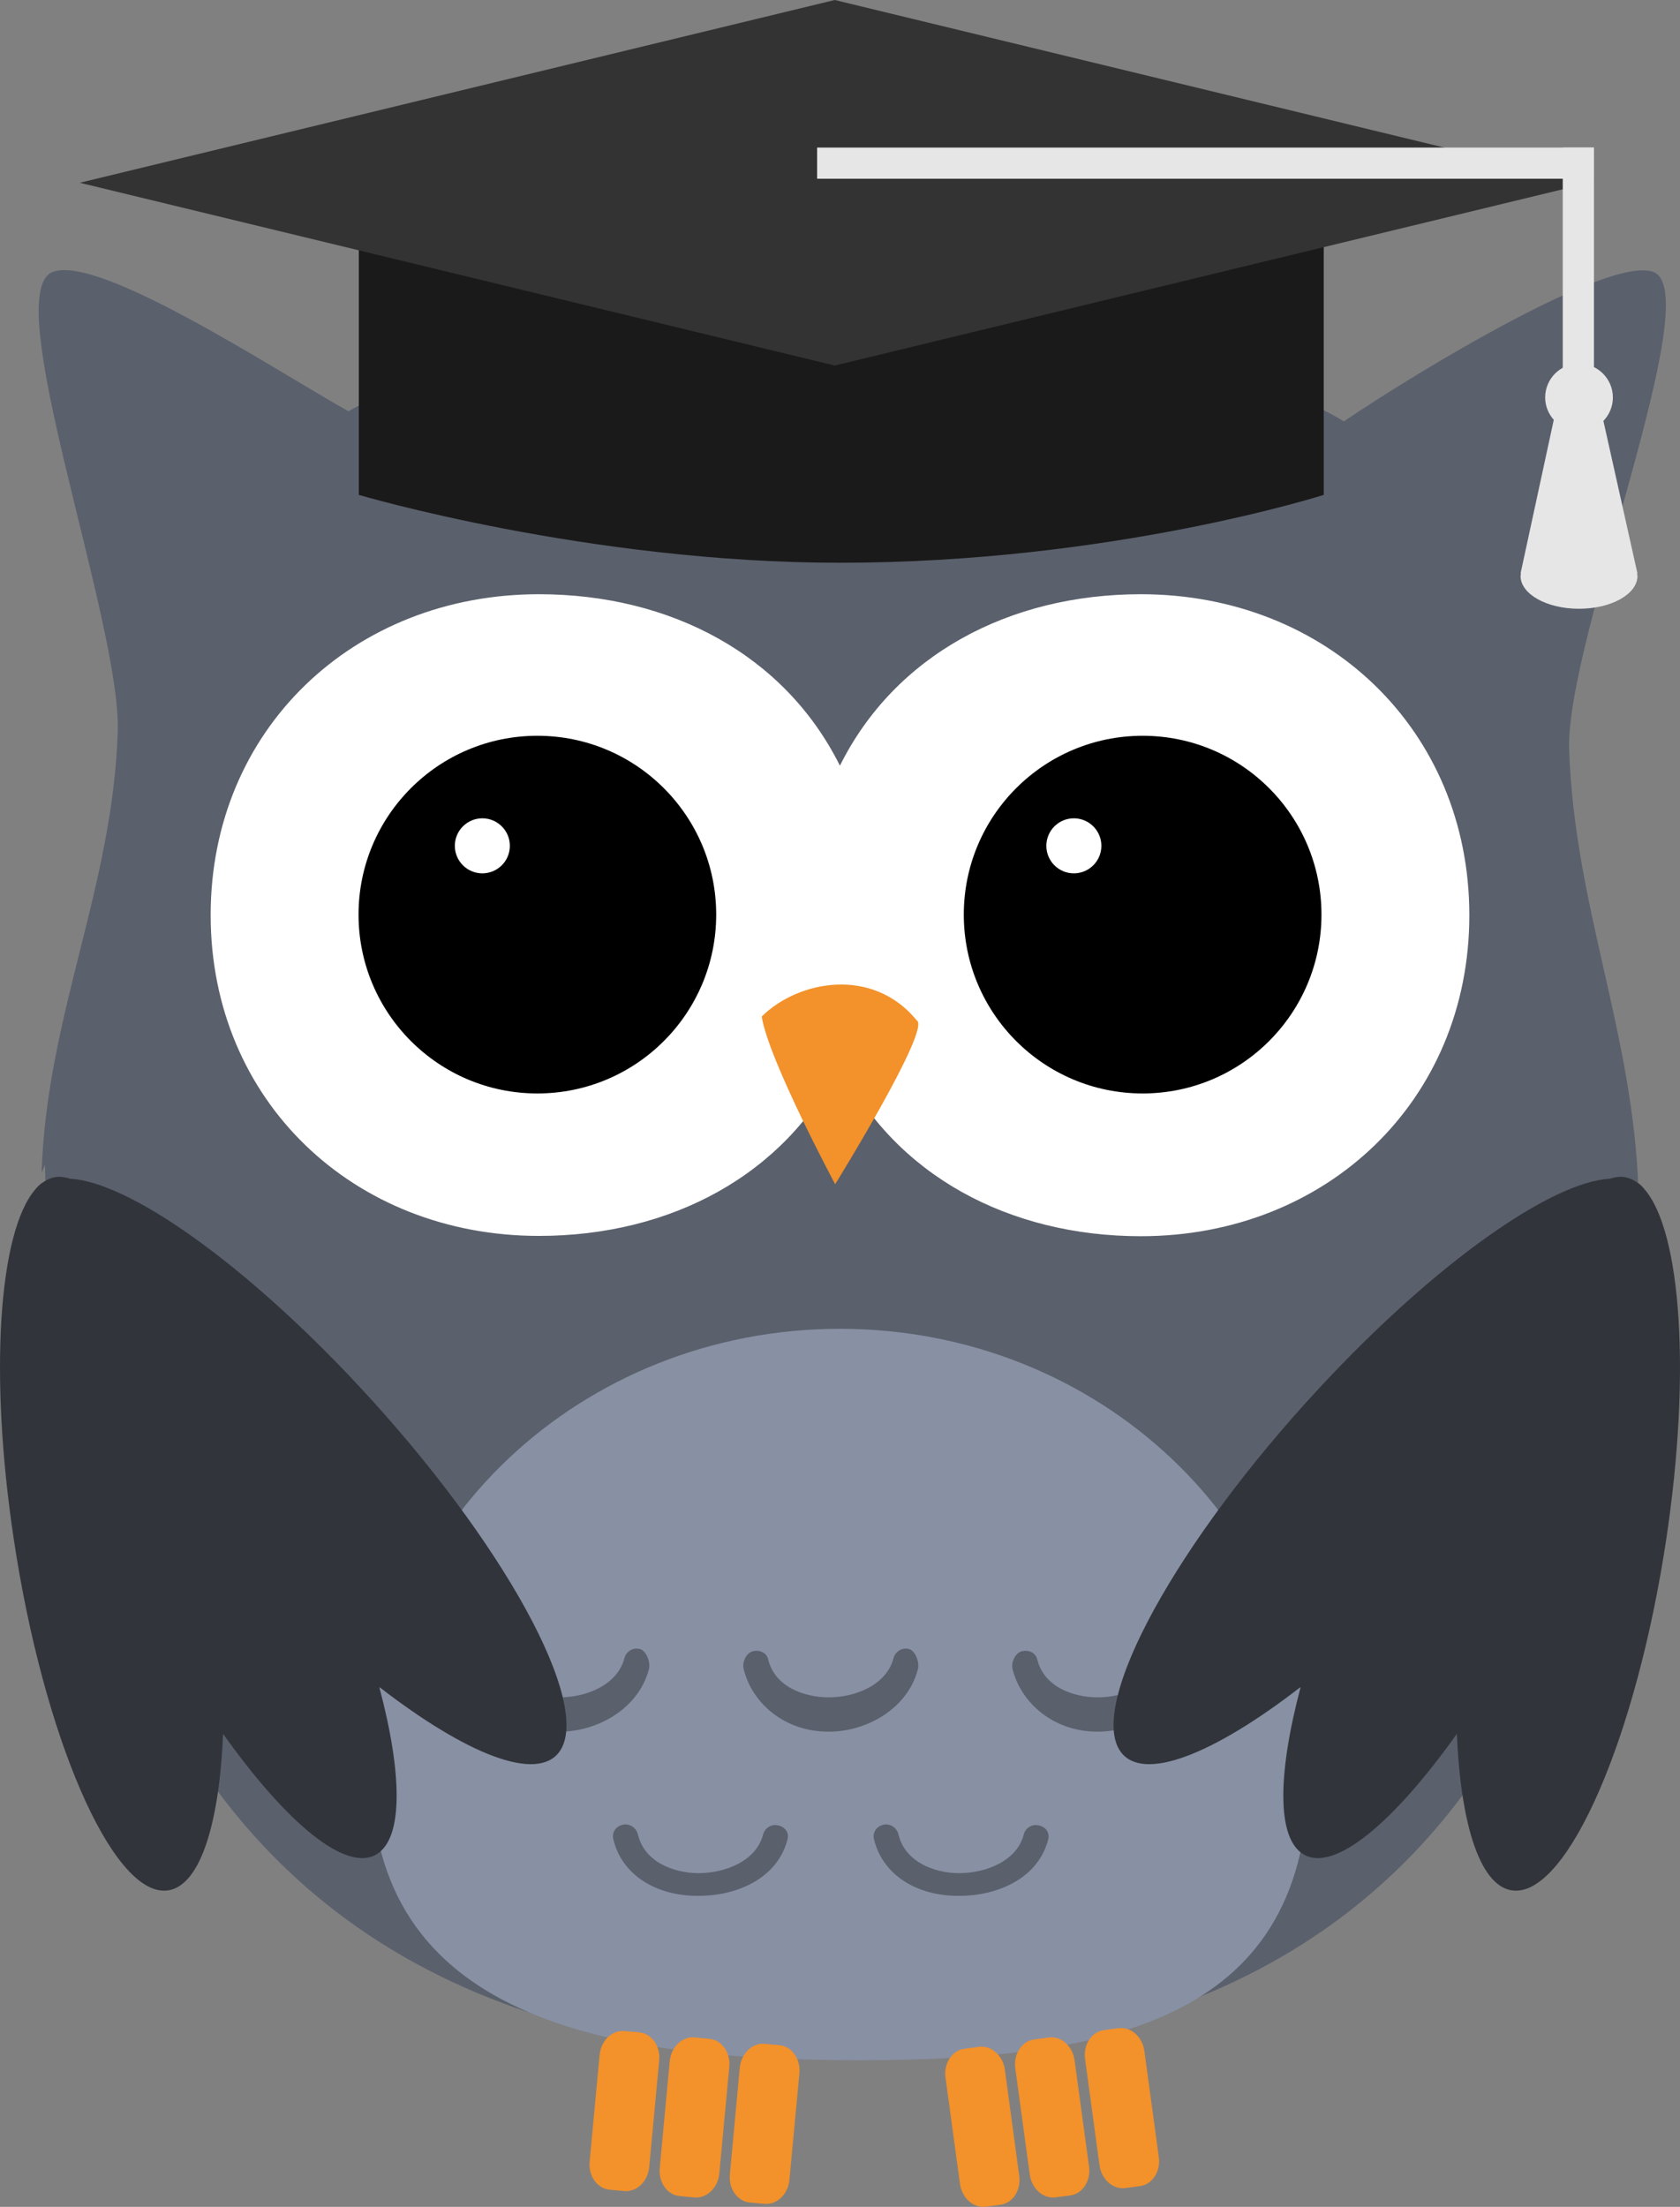 <?xml version="1.0" encoding="utf-8"?>
<svg viewBox="317.36 13.577 252.768 332.015"
    xmlns="http://www.w3.org/2000/svg">
    <rect x="317.36" y="13.577" width="252.768" height="332.015" fill="#808080" stroke="none"/>
    <path transform="matrix(1, 0, 0, -1, 553.447, 126.265)" d="M0 0C-.491 16.361 20.793 68.442 12.732 71.748 6.221 74.397-22.948 56.706-33.899 49.288-53.943 61.649-79.996 53.573-110.282 53.573-139.278 53.573-164.215 62.02-183.664 50.812-194.693 57.007-221.33 74.548-228.208 71.748-236.302 68.427-217.869 19.009-218.367 2.641-219.142-21.011-229.083-40.097-229.828-63.786L-229.311-62.557C-227.496-160.46-179.826-196.973-109.142-196.973-39.018-196.973 7.337-161.094 9.857-65.085L10.423-66.396C9.666-42.739 .786-23.66 0 0" fill="#5a606c"/>
    <path transform="matrix(1, 0, 0, -1, 514.257, 280.098)" d="M0 0C0-36.799-28.659-43.428-67.614-43.428-106.55-43.428-141.029-36.799-141.029 0-141.029 36.798-109.452 66.606-70.51 66.606-31.564 66.606 0 36.798 0 0" fill="#8890a4"/>
    <path transform="matrix(1, 0, 0, -1, 442.111, 274.1)" d="M0 0H-.157C-6.609 0-11.604 4.204-12.868 9.456-13.112 10.453-12.49 11.842-11.479 12.098-10.463 12.346-9.417 11.902-9.18 10.882-8.153 6.659-3.652 5.184-.124 5.161 3.887 5.146 8.622 6.99 9.687 11.05 9.95 12.075 10.991 12.7 11.988 12.438 13.016 12.173 13.619 10.406 13.348 9.387 11.801 3.381 5.535 0 0 0" fill="#5a606c"/>
    <path transform="matrix(1, 0, 0, -1, 401.612, 274.1)" d="M0 0H-.15C-6.592 0-11.586 4.204-12.849 9.456-13.095 10.453-12.459 11.842-11.46 12.098-10.453 12.346-9.408 11.902-9.169 10.882-8.13 6.659-3.623 5.184-.106 5.161 3.905 5.146 8.634 6.99 9.697 11.05 9.95 12.075 10.996 12.7 12.013 12.438 13.015 12.173 13.654 10.406 13.38 9.387 11.803 3.381 5.548 0 0 0" fill="#5a606c"/>
    <path transform="matrix(1, 0, 0, -1, 482.575, 274.1)" d="M0 0H-.137C-6.581 0-11.586 4.204-12.878 9.456-13.095 10.453-12.468 11.842-11.471 12.098-10.445 12.346-9.42 11.902-9.155 10.882-8.128 6.659-3.646 5.184-.115 5.161 3.894 5.146 8.64 6.99 9.704 11.05 9.969 12.075 11.012 12.7 12.007 12.438 13.009 12.173 13.644 10.406 13.365 9.387 11.803 3.381 5.553 0 0 0" fill="#5a606c"/>
    <path transform="matrix(1, 0, 0, -1, 461.705, 298.803)" d="M0 0H-.15C-6.603 0-11.577 3.278-12.848 8.515-13.104 9.535-12.462 10.448-11.456 10.695-10.436 10.951-9.41 10.266-9.169 9.241-8.143 5.004-3.644 3.443-.134 3.415 3.909 3.399 8.642 5.18 9.689 9.241 9.941 10.266 10.995 10.868 12.022 10.583 13.035 10.336 13.616 9.494 13.367 8.485 11.806 2.487 5.555 0 0 0" fill="#5a606c"/>
    <path transform="matrix(1, 0, 0, -1, 422.504, 298.803)" d="M0 0H-.158C-6.627 0-11.617 3.278-12.864 8.515-13.126 9.535-12.494 10.448-11.467 10.695-10.453 10.951-9.416 10.266-9.17 9.241-8.163 5.004-3.661 3.443-.121 3.415 3.886 3.399 8.627 5.18 9.671 9.241 9.95 10.266 10.989 10.868 12.007 10.583 12.997 10.336 13.618 9.494 13.34 8.485 11.783 2.487 5.547 0 0 0" fill="#5a606c"/>
    <path transform="matrix(1, 0, 0, -1, 489.014, 102.976)" d="M0 0C-19.839 0-37.007-9.17-45.283-25.795-53.557-9.17-70.704 0-90.572 0-118.468 0-139.959-20.368-139.959-48.269-139.959-76.177-118.468-96.54-90.572-96.54-70.73-96.54-53.566-87.377-45.29-70.751-37.007-87.408-19.839-96.585 0-96.585 27.903-96.585 49.418-76.215 49.418-48.292 49.418-20.368 27.903 0 0 0" fill="#ffffff"/>
    <path transform="matrix(1, 0, 0, -1, 455.275, 167.071)" d="M0 0C2.311-1.14-12.26-24.672-12.26-24.672-12.26-24.672-22.302-5.932-23.309 .565-17.677 6.098-6.546 8.006 0 0" fill="#f3912a"/>
    <path transform="matrix(1, 0, 0, -1, 371.441, 222.193)" d="M0 0C-17.374 18.664-34.74 30.822-43.526 31.275-44.147 31.485-44.747 31.591-45.344 31.568-46.113 31.516-46.86 31.25-47.543 30.776-47.555 30.776-47.563 30.769-47.588 30.753-48.053 30.482-48.468 30.067-48.818 29.62-54.248 23.222-55.765 1.971-52.004-22.98-47.543-52.653-37.287-76.304-29.158-75.823-24.148-75.543-21.104-66.238-20.518-52.232-10.96-65.679-2.017-73.135 2.58-70.353 6.598-67.922 6.469-58.269 2.981-45.183 16.096-55.332 26.729-59.567 30.092-54.92 35.137-47.87 21.657-23.277 0 0" fill="#31343a"/>
    <path transform="matrix(1, 0, 0, -1, 516.053, 222.193)" d="M0 0C17.372 18.664 34.729 30.822 43.521 31.275 44.148 31.485 44.736 31.591 45.34 31.568 46.095 31.516 46.847 31.25 47.535 30.776 47.551 30.776 47.551 30.769 47.587 30.753 48.041 30.482 48.448 30.067 48.797 29.62 54.238 23.222 55.762 1.971 52.003-22.98 47.535-52.653 37.295-76.304 29.145-75.823 24.141-75.543 21.093-66.238 20.505-52.232 10.942-65.679 2.006-73.135-2.59-70.353-6.621-67.922-6.469-58.269-3-45.183-16.107-55.332-26.734-59.567-30.09-54.92-35.14-47.87-21.66-23.277 0 0" fill="#31343a"/>
    <path transform="matrix(1, 0, 0, -1, 425.117, 151.178)" d="M0 0C0-14.86-12.045-26.906-26.906-26.906-41.766-26.906-53.812-14.86-53.812 0-53.812 14.859-41.766 26.906-26.906 26.906-12.045 26.906 0 14.859 0 0"/>
    <path transform="matrix(1, 0, 0, -1, 394.071, 140.829)" d="M0 0C0-2.287-1.854-4.14-4.137-4.14-6.426-4.14-8.278-2.287-8.278 0-8.278 2.286-6.426 4.139-4.137 4.139-1.854 4.139 0 2.286 0 0" fill="#ffffff"/>
    <path transform="matrix(1, 0, 0, -1, 516.183, 151.178)" d="M0 0C0-14.86-12.046-26.906-26.905-26.906-41.764-26.906-53.813-14.86-53.813 0-53.813 14.859-41.764 26.906-26.905 26.906-12.046 26.906 0 14.859 0 0"/>
    <path transform="matrix(1, 0, 0, -1, 483.069, 140.829)" d="M0 0C0-2.287-1.854-4.14-4.14-4.14-6.427-4.14-8.279-2.287-8.279 0-8.279 2.286-6.427 4.139-4.14 4.139-1.854 4.139 0 2.286 0 0" fill="#ffffff"/>
    <path transform="matrix(1, 0, 0, -1, 485.666, 318.713)" d="M0 0-2.23-.288C-4.075-.537-5.343-2.487-5.052-4.625L-2.879-20.615C-2.587-22.75-.845-24.3 .999-24.053L3.227-23.753C5.067-23.507 6.34-21.557 6.05-19.419L3.871-3.427C3.586-1.295 1.836 .252 0 0M-10.498-1.396C-8.657-1.147-6.915-2.691-6.627-4.833L-4.451-20.826C-4.16-22.964-5.428-24.911-7.269-25.157L-9.502-25.452C-11.335-25.695-13.085-24.153-13.373-22.018L-15.551-6.026C-15.836-3.891-14.568-1.94-12.728-1.698ZM-20.996-2.799-23.224-3.098C-25.07-3.349-26.337-5.297-26.05-7.426L-23.873-23.422C-23.578-25.558-21.839-27.098-19.997-26.853L-17.77-26.56C-15.927-26.315-14.657-24.364-14.952-22.229L-17.116-6.238C-17.413-4.101-19.155-2.557-20.996-2.799" fill="#f3912a" fill-rule="evenodd"/>
    <path transform="matrix(1, 0, 0, -1, 407.576, 322.729)" d="M0 0-1.507-16.07C-1.707-18.219-.354-20.111 1.492-20.283L3.732-20.489C5.583-20.656 7.262-19.036 7.462-16.891L8.967-.821C9.168 1.324 7.818 3.22 5.969 3.39L3.728 3.585C1.882 3.761 .199 2.142 0 0M14.273 2.63 16.516 2.419C18.362 2.254 19.712 .361 19.516-1.783L18.009-17.854C17.811-19.999 16.127-21.613 14.284-21.449L12.039-21.244C10.191-21.077 8.842-19.185 9.041-17.035L10.548-.964C10.747 1.189 12.424 2.803 14.273 2.63M24.822 1.67C22.972 1.834 21.295 .216 21.087-1.932L19.594-17.999C19.391-20.144 20.738-22.039 22.588-22.209L24.828-22.412C26.68-22.575 28.354-20.962 28.557-18.815L30.064-2.747C30.261-.606 28.916 1.289 27.061 1.459Z" fill="#f3912a" fill-rule="evenodd"/>
    <path transform="matrix(1, 0, 0, -1, 443.732, 98.243)" d="M0 0C-37.852 0-72.385 10.212-72.385 10.212V51.645H72.793V10.212C72.793 10.212 40.822 0 0 0" fill="#1a1a1a" fill-rule="evenodd"/>
    <path transform="matrix(1, 0, 0, -1, 556.534, 41.074)" d="M0 0-113.582 27.497-227.173 0-113.582-27.498Z" fill="#333333" fill-rule="evenodd"/>
    <path transform="matrix(1, 0, 0, -1, -85.902, 517.004)" d="M526.202 476.537H643.081V481.226H526.202Z" fill="#e6e6e6"/>
    <path transform="matrix(1, 0, 0, -1, -85.902, 517.004)" d="M643.081 481.226H638.39V446.093H643.081Z" fill="#e6e6e6" fill-rule="evenodd"/>
    <path transform="matrix(1, 0, 0, -1, 558.603, 76.901)" d="M0 0C.879 .914 1.427 2.151 1.427 3.521 1.427 6.334-.855 8.616-3.671 8.616-6.481 8.616-8.762 6.334-8.762 3.521-8.762 2.229-8.262 1.058-7.467 .161L-12.465-22.957H-12.396C-12.413-23.079-12.465-23.199-12.465-23.326-12.465-26.053-8.528-28.263-3.671-28.263 1.188-28.263 5.125-26.053 5.125-23.326 5.125-23.199 5.077-23.079 5.059-22.957H5.125Z" fill="#e6e6e6"/>
</svg>